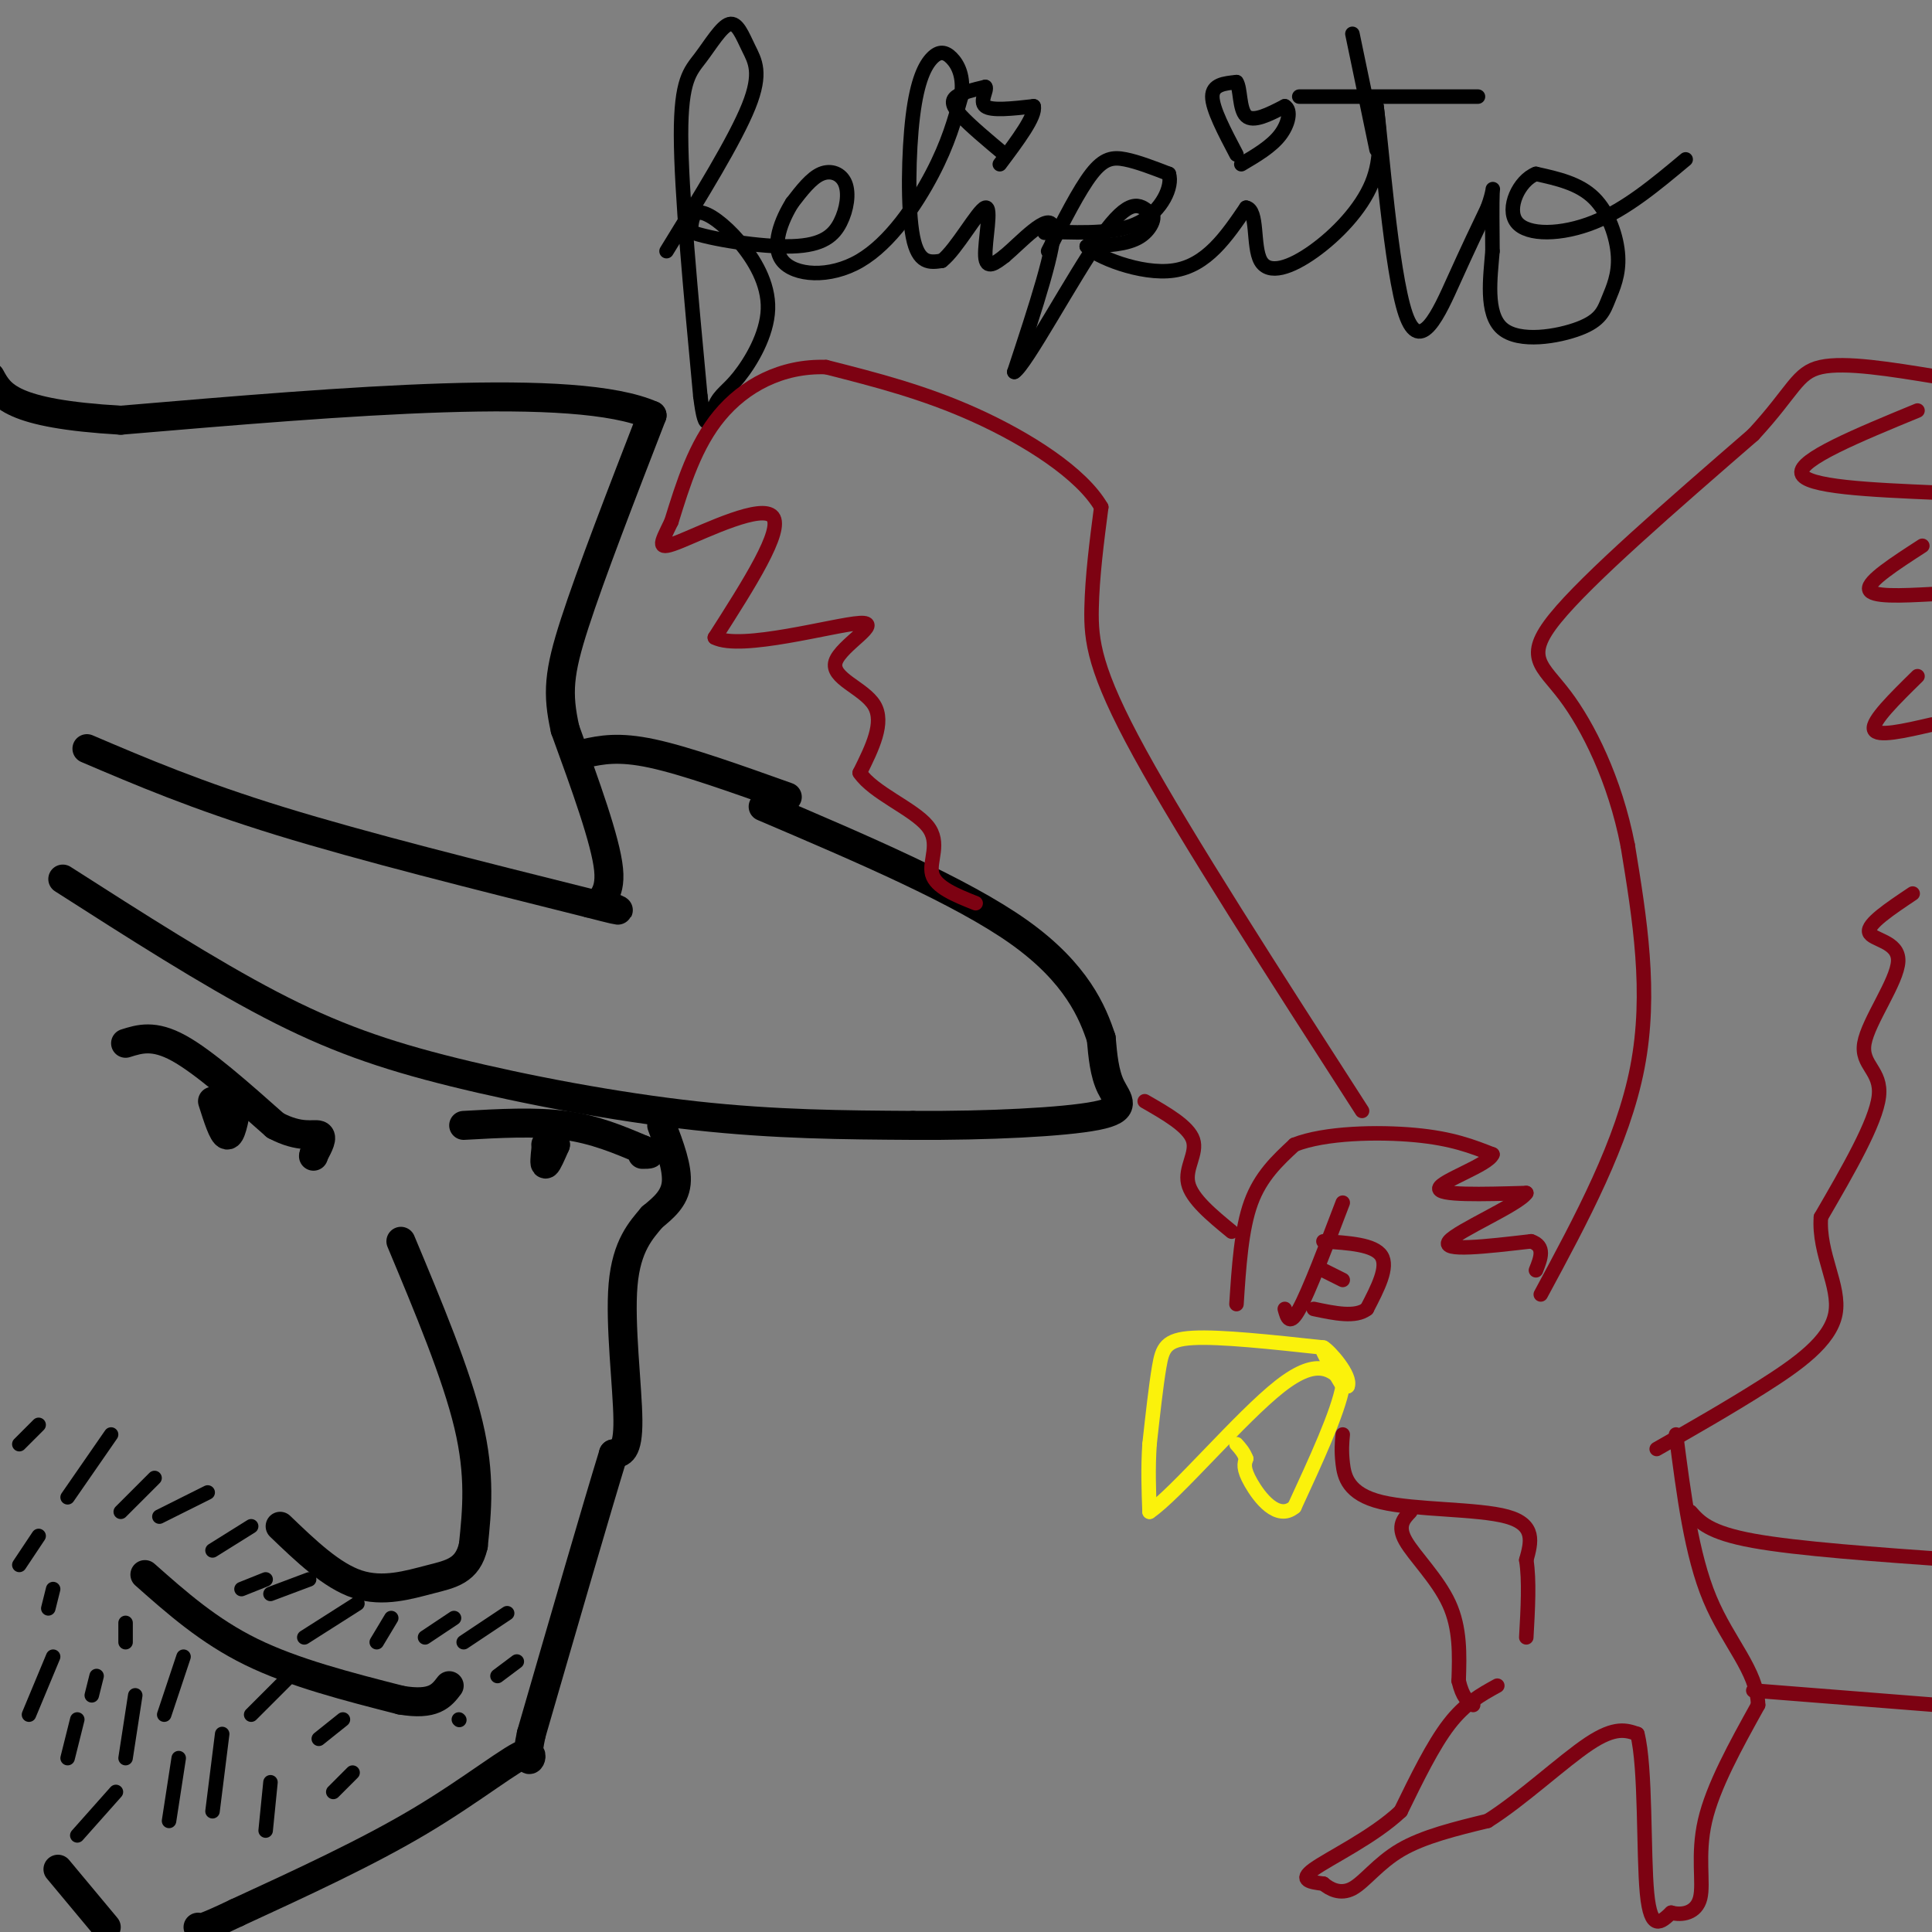 <svg viewBox='0 0 400 400' version='1.1' xmlns='http://www.w3.org/2000/svg' xmlns:xlink='http://www.w3.org/1999/xlink'><rect x="0" y="0" width="400" height="400" fill="#808080" stroke="none"/><g fill='none' stroke='rgb(0,0,0)' stroke-width='6' stroke-linecap='round' stroke-linejoin='round'><path d='M83,257c5.750,13.750 11.500,27.500 14,38c2.500,10.500 1.750,17.750 1,25'/><path d='M98,320c-1.179,5.250 -4.625,5.875 -9,7c-4.375,1.125 -9.679,2.750 -15,1c-5.321,-1.750 -10.661,-6.875 -16,-12'/><path d='M30,326c6.583,5.833 13.167,11.667 22,16c8.833,4.333 19.917,7.167 31,10'/><path d='M83,352c6.833,1.167 8.417,-0.917 10,-3'/><path d='M26,216c2.917,-0.917 5.833,-1.833 11,1c5.167,2.833 12.583,9.417 20,16'/><path d='M57,233c5.156,2.756 8.044,1.644 9,2c0.956,0.356 -0.022,2.178 -1,4'/><path d='M65,239c-0.167,0.667 -0.083,0.333 0,0'/><path d='M44,228c1.083,3.417 2.167,6.833 3,7c0.833,0.167 1.417,-2.917 2,-6'/><path d='M49,229c-0.167,-1.000 -1.583,-0.500 -3,0'/><path d='M96,233c7.417,-0.417 14.833,-0.833 21,0c6.167,0.833 11.083,2.917 16,5'/><path d='M133,238c2.667,1.000 1.333,1.000 0,1'/><path d='M113,238c-0.167,1.583 -0.333,3.167 0,3c0.333,-0.167 1.167,-2.083 2,-4'/><path d='M115,237c0.000,-0.667 -1.000,-0.333 -2,0'/><path d='M13,182c15.095,9.661 30.190,19.321 43,26c12.810,6.679 23.333,10.375 38,14c14.667,3.625 33.476,7.179 50,9c16.524,1.821 30.762,1.911 45,2'/><path d='M189,233c15.357,0.095 31.250,-0.667 38,-2c6.750,-1.333 4.357,-3.238 3,-6c-1.357,-2.762 -1.679,-6.381 -2,-10'/><path d='M228,215c-1.733,-5.289 -5.067,-13.511 -17,-22c-11.933,-8.489 -32.467,-17.244 -53,-26'/><path d='M18,155c11.333,4.833 22.667,9.667 40,15c17.333,5.333 40.667,11.167 64,17'/><path d='M122,187c10.417,2.702 4.458,0.958 3,0c-1.458,-0.958 1.583,-1.131 1,-7c-0.583,-5.869 -4.792,-17.435 -9,-29'/><path d='M117,151c-1.667,-7.489 -1.333,-11.711 2,-22c3.333,-10.289 9.667,-26.644 16,-43'/><path d='M135,86c-15.667,-7.000 -62.833,-3.000 -110,1'/><path d='M25,87c-22.833,-1.333 -24.917,-5.167 -27,-9'/><path d='M121,156c3.500,-0.750 7.000,-1.500 14,0c7.000,1.500 17.500,5.250 28,9'/><path d='M137,233c1.667,4.417 3.333,8.833 3,12c-0.333,3.167 -2.667,5.083 -5,7'/><path d='M135,252c-2.226,2.667 -5.292,5.833 -6,14c-0.708,8.167 0.940,21.333 1,28c0.060,6.667 -1.470,6.833 -3,7'/><path d='M127,301c-3.333,10.833 -10.167,34.417 -17,58'/><path d='M110,359c-2.000,9.274 1.500,3.458 -1,4c-2.500,0.542 -11.000,7.440 -22,14c-11.000,6.560 -24.500,12.780 -38,19'/><path d='M49,396c-7.667,3.667 -7.833,3.333 -8,3'/><path d='M22,399c0.000,0.000 -10.000,-12.000 -10,-12'/></g>
<g fill='none' stroke='rgb(0,0,0)' stroke-width='3' stroke-linecap='round' stroke-linejoin='round'><path d='M6,355c0.000,0.000 5.000,-12.000 5,-12'/><path d='M19,351c0.000,0.000 1.000,-4.000 1,-4'/><path d='M26,364c0.000,0.000 2.000,-13.000 2,-13'/><path d='M14,364c0.000,0.000 2.000,-8.000 2,-8'/><path d='M35,377c0.000,0.000 2.000,-13.000 2,-13'/><path d='M44,375c0.000,0.000 2.000,-16.000 2,-16'/><path d='M16,380c0.000,0.000 8.000,-9.000 8,-9'/><path d='M55,379c0.000,0.000 1.000,-10.000 1,-10'/><path d='M34,355c0.000,0.000 4.000,-12.000 4,-12'/><path d='M4,324c0.000,0.000 4.000,-6.000 4,-6'/><path d='M25,313c0.000,0.000 7.000,-7.000 7,-7'/><path d='M33,314c0.000,0.000 10.000,-5.000 10,-5'/><path d='M44,321c0.000,0.000 8.000,-5.000 8,-5'/><path d='M50,329c0.000,0.000 5.000,-2.000 5,-2'/><path d='M56,330c0.000,0.000 8.000,-3.000 8,-3'/><path d='M63,339c0.000,0.000 11.000,-7.000 11,-7'/><path d='M78,340c0.000,0.000 3.000,-5.000 3,-5'/><path d='M88,339c0.000,0.000 6.000,-4.000 6,-4'/><path d='M96,340c0.000,0.000 9.000,-6.000 9,-6'/><path d='M103,347c0.000,0.000 4.000,-3.000 4,-3'/><path d='M95,356c0.000,0.000 0.100,0.100 0.1,0.1'/><path d='M69,371c0.000,0.000 4.000,-4.000 4,-4'/><path d='M52,355c0.000,0.000 8.000,-8.000 8,-8'/><path d='M66,360c0.000,0.000 5.000,-4.000 5,-4'/><path d='M26,340c0.000,0.000 0.000,-4.000 0,-4'/><path d='M10,333c0.000,0.000 1.000,-4.000 1,-4'/><path d='M14,310c0.000,0.000 9.000,-13.000 9,-13'/><path d='M4,299c0.000,0.000 4.000,-4.000 4,-4'/><path d='M138,52c7.102,-11.518 14.204,-23.036 17,-30c2.796,-6.964 1.285,-9.374 0,-12c-1.285,-2.626 -2.344,-5.467 -4,-5c-1.656,0.467 -3.907,4.241 -6,7c-2.093,2.759 -4.026,4.503 -4,16c0.026,11.497 2.013,32.749 4,54'/><path d='M145,82c1.110,8.996 1.884,4.488 3,2c1.116,-2.488 2.572,-2.954 5,-6c2.428,-3.046 5.826,-8.672 6,-14c0.174,-5.328 -2.876,-10.357 -6,-14c-3.124,-3.643 -6.321,-5.898 -8,-6c-1.679,-0.102 -1.839,1.949 -2,4'/><path d='M143,48c3.873,1.485 14.554,3.199 21,3c6.446,-0.199 8.656,-2.311 10,-5c1.344,-2.689 1.824,-5.955 1,-8c-0.824,-2.045 -2.950,-2.870 -5,-2c-2.050,0.870 -4.025,3.435 -6,6'/><path d='M164,42c-2.131,3.410 -4.458,8.935 -2,12c2.458,3.065 9.700,3.671 16,0c6.300,-3.671 11.657,-11.620 15,-18c3.343,-6.380 4.671,-11.190 6,-16'/><path d='M199,20c0.658,-4.195 -0.697,-6.682 -2,-8c-1.303,-1.318 -2.556,-1.467 -4,0c-1.444,1.467 -3.081,4.549 -4,12c-0.919,7.451 -1.120,19.272 0,25c1.120,5.728 3.560,5.364 6,5'/><path d='M195,54c3.012,-2.310 7.542,-10.583 9,-11c1.458,-0.417 -0.155,7.024 0,10c0.155,2.976 2.077,1.488 4,0'/><path d='M208,53c3.200,-2.667 9.200,-9.333 10,-6c0.800,3.333 -3.600,16.667 -8,30'/><path d='M210,77c2.311,-1.333 12.089,-19.667 18,-28c5.911,-8.333 7.956,-6.667 10,-5'/><path d='M238,44c1.600,0.244 0.600,3.356 -2,5c-2.600,1.644 -6.800,1.822 -11,2'/><path d='M225,51c1.622,2.000 11.178,6.000 18,5c6.822,-1.000 10.911,-7.000 15,-13'/><path d='M258,43c2.522,0.429 1.325,8.002 3,11c1.675,2.998 6.220,1.423 11,-2c4.780,-3.423 9.794,-8.692 12,-14c2.206,-5.308 1.603,-10.654 1,-16'/><path d='M285,22c1.000,7.488 3.000,34.208 6,43c3.000,8.792 7.000,-0.345 10,-7c3.000,-6.655 5.000,-10.827 7,-15'/><path d='M308,43c1.311,-3.533 1.089,-4.867 1,-3c-0.089,1.867 -0.044,6.933 0,12'/><path d='M309,52c-0.432,5.409 -1.513,12.933 2,16c3.513,3.067 11.618,1.678 16,0c4.382,-1.678 5.041,-3.646 6,-6c0.959,-2.354 2.220,-5.095 2,-9c-0.220,-3.905 -1.920,-8.973 -5,-12c-3.080,-3.027 -7.540,-4.014 -12,-5'/><path d='M318,36c-3.488,1.333 -6.208,7.167 -4,10c2.208,2.833 9.345,2.667 16,0c6.655,-2.667 12.827,-7.833 19,-13'/><path d='M280,7c0.000,0.000 5.000,24.000 5,24'/><path d='M269,20c0.000,0.000 37.000,0.000 37,0'/><path d='M256,32c-2.500,-4.750 -5.000,-9.500 -5,-12c0.000,-2.500 2.500,-2.750 5,-3'/><path d='M256,17c0.867,1.178 0.533,5.622 2,7c1.467,1.378 4.733,-0.311 8,-2'/><path d='M266,22c1.378,0.756 0.822,3.644 -1,6c-1.822,2.356 -4.911,4.178 -8,6'/><path d='M217,52c3.222,-6.356 6.444,-12.711 9,-16c2.556,-3.289 4.444,-3.511 7,-3c2.556,0.511 5.778,1.756 9,3'/><path d='M242,36c0.867,2.600 -1.467,7.600 -6,10c-4.533,2.400 -11.267,2.200 -18,2'/><path d='M218,48c-3.000,0.333 -1.500,0.167 0,0'/><path d='M208,32c-3.556,-2.978 -7.111,-5.956 -9,-8c-1.889,-2.044 -2.111,-3.156 -1,-4c1.111,-0.844 3.556,-1.422 6,-2'/><path d='M204,18c0.489,0.578 -1.289,3.022 0,4c1.289,0.978 5.644,0.489 10,0'/><path d='M214,22c0.500,2.000 -3.250,7.000 -7,12'/></g>
<g fill='none' stroke='rgb(251,242,11)' stroke-width='3' stroke-linecap='round' stroke-linejoin='round'><path d='M274,279c-10.667,-1.156 -21.333,-2.311 -27,-2c-5.667,0.311 -6.333,2.089 -7,6c-0.667,3.911 -1.333,9.956 -2,16'/><path d='M238,299c-0.333,5.000 -0.167,9.500 0,14'/><path d='M238,313c5.378,-3.600 18.822,-19.600 27,-26c8.178,-6.400 11.089,-3.200 14,0'/><path d='M279,287c0.889,-2.133 -3.889,-7.467 -5,-8c-1.111,-0.533 1.444,3.733 4,8'/><path d='M278,287c-1.000,5.500 -5.500,15.250 -10,25'/><path d='M268,312c-3.511,3.000 -7.289,-2.000 -9,-5c-1.711,-3.000 -1.356,-4.000 -1,-5'/><path d='M258,302c-0.500,-1.333 -1.250,-2.167 -2,-3'/></g>
<g fill='none' stroke='rgb(125,2,18)' stroke-width='3' stroke-linecap='round' stroke-linejoin='round'><path d='M256,270c0.500,-7.750 1.000,-15.500 3,-21c2.000,-5.500 5.500,-8.750 9,-12'/><path d='M268,237c6.244,-2.489 17.356,-2.711 25,-2c7.644,0.711 11.822,2.356 16,4'/><path d='M309,239c-0.756,2.133 -10.644,5.467 -11,7c-0.356,1.533 8.822,1.267 18,1'/><path d='M316,247c-1.511,2.378 -14.289,7.822 -16,10c-1.711,2.178 7.644,1.089 17,0'/><path d='M317,257c3.000,1.000 2.000,3.500 1,6'/><path d='M266,271c0.500,1.833 1.000,3.667 3,0c2.000,-3.667 5.500,-12.833 9,-22'/><path d='M274,257c5.250,0.333 10.500,0.667 12,3c1.500,2.333 -0.750,6.667 -3,11'/><path d='M283,271c-2.333,1.833 -6.667,0.917 -11,0'/><path d='M274,263c0.000,0.000 4.000,2.000 4,2'/><path d='M319,268c8.500,-15.750 17.000,-31.500 20,-47c3.000,-15.500 0.500,-30.750 -2,-46'/><path d='M337,175c-2.643,-13.631 -8.250,-24.708 -13,-31c-4.750,-6.292 -8.643,-7.798 -2,-16c6.643,-8.202 23.821,-23.101 41,-38'/><path d='M363,90c8.422,-9.111 8.978,-12.889 14,-14c5.022,-1.111 14.511,0.444 24,2'/><path d='M397,85c-12.333,5.083 -24.667,10.167 -24,13c0.667,2.833 14.333,3.417 28,4'/><path d='M398,113c-5.667,3.667 -11.333,7.333 -11,9c0.333,1.667 6.667,1.333 13,1'/><path d='M397,140c-4.750,4.667 -9.500,9.333 -9,11c0.500,1.667 6.250,0.333 12,-1'/><path d='M396,185c-4.738,3.169 -9.477,6.338 -9,8c0.477,1.662 6.169,1.817 6,6c-0.169,4.183 -6.199,12.396 -7,17c-0.801,4.604 3.628,5.601 3,11c-0.628,5.399 -6.314,15.199 -12,25'/><path d='M377,252c-0.548,7.655 4.083,14.292 3,20c-1.083,5.708 -7.881,10.488 -15,15c-7.119,4.512 -14.560,8.756 -22,13'/><path d='M282,230c-18.267,-28.378 -36.533,-56.756 -46,-74c-9.467,-17.244 -10.133,-23.356 -10,-30c0.133,-6.644 1.067,-13.822 2,-21'/><path d='M228,105c-4.089,-7.044 -15.311,-14.156 -26,-19c-10.689,-4.844 -20.844,-7.422 -31,-10'/><path d='M171,76c-9.267,-0.311 -16.933,3.911 -22,10c-5.067,6.089 -7.533,14.044 -10,22'/><path d='M139,108c-2.369,4.905 -3.292,6.167 2,4c5.292,-2.167 16.798,-7.762 19,-5c2.202,2.762 -4.899,13.881 -12,25'/><path d='M148,132c5.378,2.802 24.823,-2.692 30,-3c5.177,-0.308 -3.914,4.571 -5,8c-1.086,3.429 5.833,5.408 8,9c2.167,3.592 -0.416,8.796 -3,14'/><path d='M178,160c2.750,4.131 11.125,7.458 14,11c2.875,3.542 0.250,7.298 1,10c0.750,2.702 4.875,4.351 9,6'/><path d='M237,228c4.533,2.600 9.067,5.200 10,8c0.933,2.800 -1.733,5.800 -1,9c0.733,3.200 4.867,6.600 9,10'/><path d='M278,297c-0.155,1.667 -0.310,3.333 0,6c0.310,2.667 1.083,6.333 8,8c6.917,1.667 19.976,1.333 26,3c6.024,1.667 5.012,5.333 4,9'/><path d='M316,323c0.667,4.167 0.333,10.083 0,16'/><path d='M292,313c-1.378,1.444 -2.756,2.889 -1,6c1.756,3.111 6.644,7.889 9,13c2.356,5.111 2.178,10.556 2,16'/><path d='M302,348c0.833,3.500 1.917,4.250 3,5'/><path d='M310,349c-3.333,1.833 -6.667,3.667 -10,8c-3.333,4.333 -6.667,11.167 -10,18'/><path d='M290,375c-5.644,5.333 -14.756,9.667 -18,12c-3.244,2.333 -0.622,2.667 2,3'/><path d='M274,390c1.286,1.095 3.500,2.333 6,1c2.500,-1.333 5.286,-5.238 10,-8c4.714,-2.762 11.357,-4.381 18,-6'/><path d='M308,377c7.022,-4.400 15.578,-12.400 21,-16c5.422,-3.600 7.711,-2.800 10,-2'/><path d='M339,359c1.778,6.844 1.222,24.956 2,33c0.778,8.044 2.889,6.022 5,4'/><path d='M346,396c2.202,0.607 5.208,0.125 6,-3c0.792,-3.125 -0.631,-8.893 1,-16c1.631,-7.107 6.315,-15.554 11,-24'/><path d='M364,353c-0.200,-7.111 -6.200,-12.889 -10,-22c-3.800,-9.111 -5.400,-21.556 -7,-34'/><path d='M350,313c1.917,2.167 3.833,4.333 13,6c9.167,1.667 25.583,2.833 42,4'/><path d='M363,350c0.000,0.000 38.000,3.000 38,3'/></g>
</svg>
